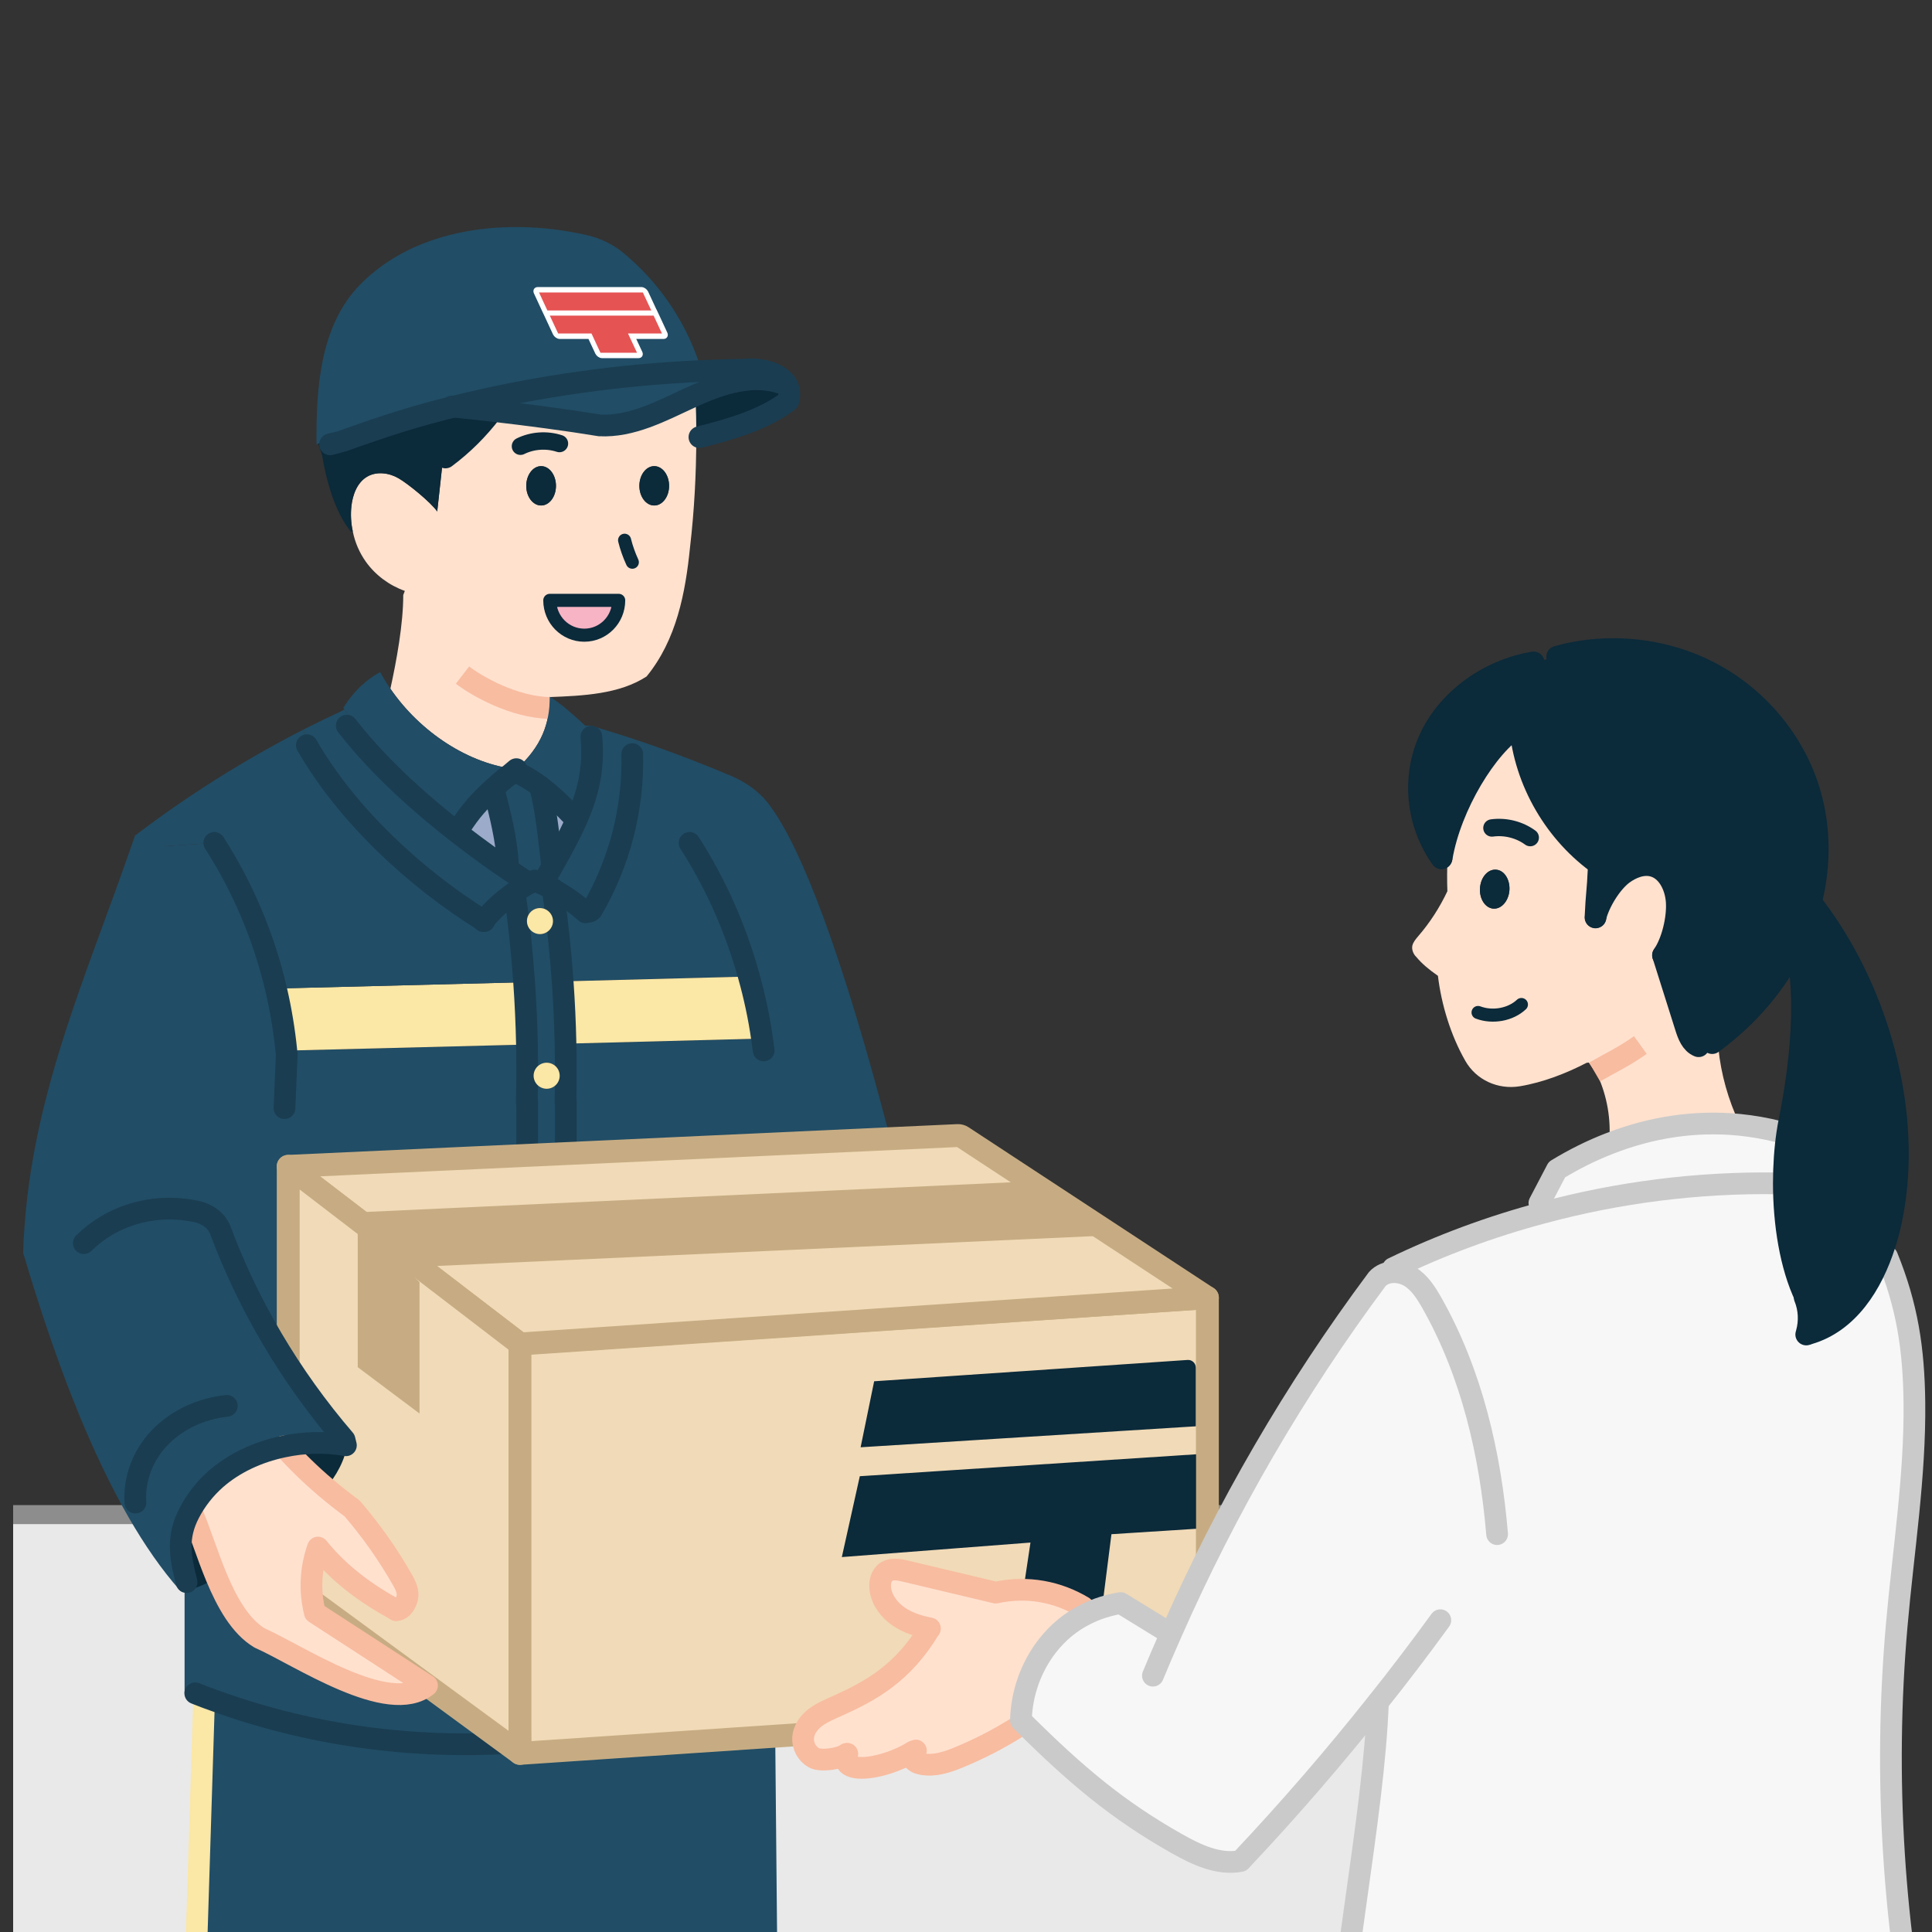 <?xml version="1.0" encoding="utf-8"?>
<svg xmlns="http://www.w3.org/2000/svg" width="150" height="150" viewBox="0 0 150 150" fill="none">
<rect x="0" y="0" width="150" height="150" fill="#333333" stroke="none"/>
<g clip-path="url(#clip0_1090_68935)">
<g clip-path="url(#clip1_1090_68935)">
<path d="M-31.343 117.594H146.517V208.321H-31.343V117.594Z" fill="#E9E9E9" stroke="#8D8D8D" stroke-width="1.477" stroke-miterlimit="10"/>
<path d="M59.961 106.209C59.961 106.539 59.961 106.863 59.974 107.194L59.104 107.207L47.53 107.504L43.935 107.598V85.549H43.908C43.928 84.875 43.935 84.194 43.935 83.519C43.942 82.689 43.935 81.86 43.915 81.03H43.935L59.104 80.639H59.165C58.929 78.973 58.578 77.341 58.126 75.735L57.809 75.823L43.935 76.187L43.692 76.201C43.523 73.806 43.267 71.412 42.923 69.038C42.647 68.883 42.357 68.741 42.066 68.606L42.262 68.208C42.465 67.831 42.66 67.46 42.856 67.095C43.53 65.814 44.137 64.64 44.63 63.487C45.594 61.241 46.134 59.055 45.898 56.357C49.587 57.41 53.27 58.765 56.757 60.236C57.91 60.721 58.908 61.443 59.617 62.34C65.417 69.766 71.96 100.24 71.96 100.24L72.061 100.449L60.473 106.202H59.961V106.209Z" fill="#214D66"/>
<path d="M60.996 29.743C61.259 30.101 61.367 30.559 61.212 31.119C59.255 32.603 56.483 33.352 54.096 33.938H54.055C54.055 32.852 54.035 31.773 53.995 30.694C56.133 29.736 58.534 28.994 60.733 29.77L60.996 29.743Z" fill="#0B2A3A"/>
<path d="M53.997 30.694C53.856 30.755 53.714 30.822 53.579 30.883C51.333 31.921 49.026 33.156 46.551 33.028C44.197 32.636 41 32.211 38.16 31.888C37.061 31.766 36.022 31.651 35.098 31.564L35.071 31.429C41.378 29.952 47.792 29.088 54.281 28.805C55.434 28.751 56.587 28.718 57.741 28.704C58.8 28.569 60.358 28.873 60.998 29.743L60.735 29.77C58.537 28.994 56.135 29.736 53.997 30.694Z" fill="#214D66"/>
<path d="M60.147 130.444C60.316 147.913 60.477 165.382 60.639 182.852H14.248C14.774 165.915 15.307 148.972 15.84 132.029C23.832 134.889 32.466 135.934 40.931 135.199C41.943 135.111 42.947 134.997 43.953 134.862C49.51 134.093 54.953 132.548 60.053 130.235L60.147 130.444Z" fill="#214D66"/>
<path d="M60.025 110.877C60.126 117.291 60.227 123.699 60.328 130.113C60.234 130.154 60.146 130.194 60.052 130.235C54.953 132.548 49.51 134.093 43.952 134.862L43.932 134.74V107.599L47.527 107.504V107.666C47.527 109.056 47.527 110.445 47.527 111.835L55.722 113.73L59.728 110.884H60.018L60.025 110.877Z" fill="#214D66"/>
<path d="M59.973 107.195C59.993 108.422 60.013 109.65 60.027 110.878H59.737L55.73 113.731L47.535 111.835V107.505L59.103 107.208L59.973 107.195ZM56.837 111.154C56.837 110.601 56.385 110.142 55.825 110.142C55.265 110.142 54.813 110.601 54.813 111.154C54.813 111.707 55.265 112.166 55.825 112.166C56.385 112.166 56.837 111.714 56.837 111.154Z" fill="#214D66"/>
<path d="M59.162 80.634H59.101L43.932 81.031H43.912C43.878 79.419 43.804 77.814 43.689 76.202L43.932 76.189L57.806 75.825L58.123 75.737C58.575 77.342 58.926 78.974 59.162 80.634Z" fill="#FBE7A6"/>
<path d="M55.824 110.142C56.383 110.142 56.835 110.6 56.835 111.153C56.835 111.706 56.383 112.165 55.824 112.165C55.264 112.165 54.812 111.713 54.812 111.153C54.812 110.594 55.264 110.142 55.824 110.142Z" fill="#FBE7A6"/>
<path d="M54.252 28.105L54.279 28.806C47.791 29.089 41.377 29.953 35.07 31.43C31.583 32.246 28.123 33.251 24.703 34.451C24.663 34.472 24.616 34.485 24.575 34.499C24.535 30.189 24.83 25.284 27.968 22.088C32.304 17.672 39.375 16.867 45.491 18.237C46.554 18.475 47.556 18.942 48.397 19.635C51.071 21.838 53.135 24.803 54.252 28.105Z" fill="#214D66"/>
<path d="M31.43 45.877C30.229 45.452 29.15 44.656 28.408 43.617C27.909 42.916 27.558 42.106 27.39 41.256C27.248 40.616 27.214 39.955 27.282 39.3C27.383 38.403 27.734 37.459 28.509 37.007C29.251 36.575 30.222 36.71 30.958 37.142C31.7 37.574 33.453 39.004 33.946 39.712L34.398 35.597L34.586 35.516C35.935 34.511 37.136 33.311 38.154 31.975V31.888C41.001 32.211 44.198 32.636 46.552 33.028C49.027 33.156 51.334 31.921 53.58 30.883C53.715 30.822 53.856 30.755 53.998 30.694C54.039 31.773 54.066 32.852 54.059 33.938C54.059 36.785 53.904 39.651 53.573 42.497C53.216 46.032 52.528 49.674 50.201 52.52C48.069 53.91 45.223 54.018 42.727 54.119C42.714 54.119 42.7 54.099 42.687 54.092V54.119C42.68 56.169 42.06 57.957 40.09 59.717C36.421 59.339 32.624 56.85 30.31 53.471C30.789 51.293 31.308 48.453 31.308 46.2L31.43 45.877ZM51.948 37.722C51.948 36.879 51.435 36.191 50.794 36.191C50.154 36.191 49.641 36.879 49.641 37.722C49.641 38.565 50.16 39.246 50.794 39.246C51.428 39.246 51.948 38.565 51.948 37.722ZM48.036 46.612H42.687C42.687 48.109 43.888 49.316 45.365 49.316C46.842 49.316 48.036 48.109 48.036 46.612ZM43.166 37.722C43.166 36.879 42.653 36.191 42.013 36.191C41.372 36.191 40.859 36.879 40.859 37.722C40.859 38.565 41.378 39.246 42.013 39.246C42.647 39.246 43.166 38.565 43.166 37.722Z" fill="#FFE1CE"/>
<path d="M35.908 52.414C36.984 53.24 39.847 54.907 42.686 54.968" stroke="#F8BCA0" stroke-width="1.691"/>
<path d="M50.794 36.191C51.435 36.191 51.947 36.879 51.947 37.722C51.947 38.565 51.435 39.246 50.794 39.246C50.153 39.246 49.641 38.565 49.641 37.722C49.641 36.879 50.16 36.191 50.794 36.191Z" fill="#0B2A3A"/>
<path d="M42.686 46.611H48.035C48.035 48.109 46.834 49.316 45.364 49.316C43.893 49.316 42.686 48.109 42.686 46.611Z" fill="#F7B4C4"/>
<path d="M45.897 56.358C46.133 59.056 45.593 61.241 44.629 63.487L44.548 63.454C43.792 62.644 42.855 61.754 41.924 61.052C41.378 60.641 40.838 60.297 40.339 60.074L40.204 59.73C40.163 59.724 40.13 59.724 40.089 59.717C42.059 57.956 42.679 56.169 42.686 54.119H42.727C43.684 54.726 44.561 55.535 45.438 56.344H45.897V56.358Z" fill="#214D66"/>
<path d="M44.545 63.453L44.626 63.487C44.134 64.641 43.527 65.814 42.852 67.089C42.617 65.153 42.434 62.941 41.922 61.052C42.852 61.754 43.79 62.644 44.545 63.453Z" fill="#9CABCA"/>
<path d="M43.934 134.74L43.954 134.862C42.949 134.996 41.944 135.111 40.932 135.199V85.55H40.898C40.912 84.868 40.925 84.194 40.932 83.519H41.431C41.431 84.073 41.883 84.531 42.443 84.531C43.003 84.531 43.455 84.073 43.455 83.519H43.934C43.934 84.194 43.934 84.875 43.907 85.55H43.934V134.74ZM43.455 131.637C43.455 131.078 43.003 130.626 42.443 130.626C41.883 130.626 41.431 131.078 41.431 131.637C41.431 132.197 41.883 132.649 42.443 132.649C43.003 132.649 43.455 132.191 43.455 131.637Z" fill="#214D66"/>
<path d="M43.914 81.031C43.934 81.86 43.941 82.69 43.934 83.519H43.455C43.455 82.96 43.004 82.508 42.444 82.508C41.884 82.508 41.432 82.96 41.432 83.519H40.933C40.933 82.717 40.926 81.907 40.913 81.098C40.879 79.473 40.805 77.847 40.69 76.228C40.528 73.901 40.285 71.588 39.955 69.281C40.279 69.045 40.616 68.836 40.953 68.654C41.142 68.546 41.331 68.451 41.52 68.364C41.702 68.438 41.891 68.519 42.066 68.607C42.356 68.742 42.646 68.883 42.923 69.038C43.267 71.412 43.523 73.807 43.691 76.201C43.806 77.813 43.88 79.419 43.914 81.031ZM42.936 71.514C42.936 70.96 42.477 70.502 41.924 70.502C41.371 70.502 40.913 70.96 40.913 71.514C40.913 72.067 41.364 72.525 41.924 72.525C42.484 72.525 42.936 72.073 42.936 71.514Z" fill="#214D66"/>
<path d="M42.011 36.191C42.652 36.191 43.164 36.879 43.164 37.722C43.164 38.565 42.652 39.246 42.011 39.246C41.37 39.246 40.858 38.565 40.858 37.722C40.858 36.879 41.377 36.191 42.011 36.191Z" fill="#0B2A3A"/>
<path d="M42.854 67.09C42.658 67.461 42.462 67.832 42.26 68.21L42.065 68.608C41.889 68.52 41.7 68.439 41.518 68.365C41.329 68.452 41.14 68.547 40.952 68.655L40.938 68.21C40.938 68.21 40.358 67.825 39.407 67.137L39.434 67.097C39.319 65.181 38.847 63.252 38.334 61.323L38.267 61.249C38.537 60.999 38.834 60.75 39.157 60.473C39.495 60.217 39.805 59.967 40.088 59.718C40.129 59.724 40.162 59.724 40.203 59.731L40.338 60.075C40.837 60.298 41.377 60.642 41.923 61.047C42.435 62.942 42.617 65.154 42.854 67.09Z" fill="#214D66"/>
<path d="M42.442 130.626C43.002 130.626 43.454 131.078 43.454 131.638C43.454 132.198 43.002 132.65 42.442 132.65C41.882 132.65 41.43 132.191 41.43 131.638C41.43 131.085 41.882 130.626 42.442 130.626Z" fill="#FBE7A6"/>
<path d="M40.937 68.209L40.951 68.654C40.614 68.836 40.276 69.045 39.953 69.274C39.015 69.929 38.158 70.725 37.531 71.514C32.014 67.858 26.659 62.489 23.522 56.661C24.527 56.149 25.532 55.663 26.544 55.198L26.733 55.063C29.35 58.651 32.837 61.895 35.697 64.256C37.167 65.47 38.469 66.455 39.406 67.136C40.357 67.824 40.937 68.209 40.937 68.209Z" fill="#214D66"/>
<path d="M28.192 107.99L28.273 111.153C27.713 111.153 27.261 111.612 27.261 112.165C27.261 112.718 27.713 113.177 28.273 113.177C28.415 113.177 28.543 113.15 28.664 113.096L29.123 114.404L37.972 111.302C37.972 110.216 37.986 109.123 37.992 108.037V107.74L28.192 107.99ZM15.842 132.029C15.37 131.867 14.898 131.692 14.432 131.509L14.331 131.469V123.476L10.561 65.841L16.638 65.443C18.843 68.876 20.489 72.728 21.454 76.876C21.811 78.414 22.074 79.999 22.236 81.618L22.776 81.557L39.847 81.125L40.913 81.098C40.926 81.908 40.933 82.717 40.933 83.52C40.926 84.194 40.913 84.869 40.899 85.55H40.933V135.199C32.468 135.934 23.835 134.889 15.842 132.029Z" fill="#214D66"/>
<path d="M40.91 81.098L39.845 81.125L22.773 81.556L22.234 81.617C22.072 79.998 21.809 78.413 21.451 76.876L22.058 76.734L39.845 76.282L40.688 76.228C40.802 77.847 40.877 79.472 40.91 81.098Z" fill="#FBE7A6"/>
<path d="M40.69 76.228L39.847 76.282L22.06 76.734L21.453 76.876C20.489 72.727 18.843 68.876 16.637 65.443L10.56 65.841L10.5 64.863C14.493 61.814 18.965 58.995 23.524 56.661C26.66 62.489 32.016 67.858 37.533 71.513C38.16 70.724 39.017 69.928 39.955 69.281C40.285 71.588 40.528 73.901 40.69 76.228Z" fill="#214D66"/>
<path d="M30.309 53.471C32.622 56.85 36.42 59.339 40.089 59.717C39.806 59.966 39.495 60.216 39.158 60.472C38.834 60.748 38.538 60.998 38.268 61.248C37.249 62.172 36.528 62.981 35.759 64.182L35.698 64.256C32.838 61.895 29.351 58.651 26.734 55.063C26.707 55.029 26.68 54.988 26.653 54.955C27.503 53.606 28.447 52.769 29.52 52.176L29.621 52.371C29.83 52.749 30.059 53.113 30.309 53.471Z" fill="#214D66"/>
<path d="M39.434 67.096L39.407 67.136C38.469 66.455 37.167 65.47 35.697 64.256L35.758 64.182C36.527 62.981 37.248 62.172 38.267 61.248L38.334 61.322C38.847 63.251 39.319 65.18 39.434 67.096Z" fill="#9CABCA"/>
<path d="M38.16 31.887V31.975C37.135 33.31 35.935 34.511 34.586 35.516L34.397 35.597L33.945 39.711C33.453 39.003 31.699 37.573 30.957 37.141C30.222 36.709 29.25 36.575 28.509 37.006C27.733 37.458 27.382 38.402 27.281 39.3C27.214 39.954 27.247 40.615 27.389 41.255L27.247 41.282C25.966 39.711 25.311 37.215 25.008 35.34L24.704 34.45C28.124 33.249 31.584 32.244 35.071 31.428L35.098 31.563C36.022 31.651 37.061 31.765 38.16 31.887Z" fill="#0B2A3A"/>
<path d="M37.983 107.741V108.037C37.983 109.123 37.977 110.216 37.97 111.302L29.121 114.405L28.662 113.096C29.026 112.948 29.282 112.584 29.282 112.165C29.282 111.612 28.831 111.154 28.271 111.154L28.19 107.99L37.983 107.741Z" fill="#214D66"/>
<path d="M29.284 112.166C29.284 112.584 29.027 112.948 28.663 113.096C28.542 113.15 28.414 113.177 28.272 113.177C27.712 113.177 27.26 112.725 27.26 112.166C27.26 111.606 27.712 111.154 28.272 111.154C28.832 111.154 29.284 111.612 29.284 112.166Z" fill="#FBE7A6"/>
<path d="M15.853 131.644C15.847 131.772 15.847 131.9 15.84 132.029C15.307 148.972 14.774 165.915 14.248 182.851" stroke="#FBE7A6" stroke-width="1.686" stroke-linejoin="round"/>
<path d="M42.686 46.611C42.686 48.109 43.887 49.316 45.364 49.316C46.841 49.316 48.035 48.109 48.035 46.611H42.686Z" stroke="#0B2A3A" stroke-width="1.015" stroke-linecap="round" stroke-linejoin="round"/>
<path d="M40.407 34.646C41.338 34.188 42.451 34.114 43.436 34.437" stroke="#0B2A3A" stroke-width="1.349" stroke-linecap="round" stroke-linejoin="round"/>
<path d="M38.337 61.322C38.849 63.251 39.321 65.18 39.436 67.096" stroke="#1A3D51" stroke-width="1.686" stroke-linecap="round" stroke-linejoin="round"/>
<path d="M41.922 61.052C42.434 62.941 42.617 65.153 42.852 67.089" stroke="#1A3D51" stroke-width="1.686" stroke-linecap="round" stroke-linejoin="round"/>
<path d="M39.955 69.281C40.285 71.588 40.528 73.901 40.69 76.228C40.805 77.847 40.879 79.473 40.913 81.098C40.926 81.908 40.933 82.717 40.933 83.52C40.926 84.194 40.913 84.869 40.899 85.55" stroke="#1A3D51" stroke-width="1.686" stroke-linecap="round" stroke-linejoin="round"/>
<path d="M42.914 68.992C42.914 68.992 42.914 69.026 42.914 69.039C43.258 71.414 43.515 73.808 43.683 76.203C43.798 77.814 43.872 79.42 43.906 81.032C43.926 81.861 43.933 82.691 43.926 83.521C43.926 84.195 43.926 84.876 43.899 85.551" stroke="#1A3D51" stroke-width="1.686" stroke-linecap="round" stroke-linejoin="round"/>
<path d="M16.637 65.443C18.843 68.876 20.488 72.728 21.453 76.876C21.81 78.414 22.073 79.999 22.235 81.618C22.249 81.698 22.255 81.773 22.262 81.854C22.201 83.25 22.148 84.646 22.087 86.035" stroke="#1A3D51" stroke-width="1.686" stroke-linecap="round" stroke-linejoin="round"/>
<path d="M53.538 65.443C55.555 68.587 57.106 72.074 58.124 75.736C58.576 77.341 58.927 78.974 59.163 80.633C59.21 80.936 59.251 81.247 59.291 81.557" stroke="#1A3D51" stroke-width="1.686" stroke-linecap="round" stroke-linejoin="round"/>
<path d="M48.493 41.944C48.635 42.517 48.837 43.09 49.094 43.65" stroke="#0B2A3A" stroke-width="1.015" stroke-linecap="round" stroke-linejoin="round"/>
<path d="M26.924 56.337C26.951 56.368 26.977 56.405 27.004 56.436C29.571 59.725 32.992 62.699 35.797 64.862C37.24 65.975 38.517 66.878 39.437 67.502C40.37 68.133 40.939 68.485 40.939 68.485" stroke="#1A3D51" stroke-width="1.686" stroke-linecap="round" stroke-linejoin="round"/>
<path d="M45.914 57.199V57.218C46.152 59.755 45.609 61.81 44.64 63.922C44.145 65.007 43.535 66.111 42.857 67.309C42.66 67.658 42.464 68.007 42.26 68.362" stroke="#1A3D51" stroke-width="1.686" stroke-linecap="round" stroke-linejoin="round"/>
<path d="M40.088 59.717C39.805 59.966 39.495 60.216 39.158 60.472C38.834 60.749 38.537 60.998 38.267 61.248C37.249 62.172 36.527 62.981 35.758 64.182" stroke="#1A3D51" stroke-width="1.686" stroke-linecap="round" stroke-linejoin="round"/>
<path d="M40.338 60.075C40.837 60.297 41.377 60.641 41.923 61.046C42.854 61.754 43.791 62.645 44.547 63.454" stroke="#1A3D51" stroke-width="1.686" stroke-linecap="round" stroke-linejoin="round"/>
<path d="M43.932 107.599L47.527 107.504L59.101 107.208" stroke="#0B2A3A" stroke-width="1.686" stroke-linecap="round" stroke-linejoin="round"/>
<path d="M23.826 108.098L28.19 107.99L37.983 107.74L39.845 107.693" stroke="#0B2A3A" stroke-width="1.686" stroke-linecap="round" stroke-linejoin="round"/>
<path d="M38.152 31.976C37.133 33.311 35.933 34.512 34.584 35.517" stroke="#0B2A3A" stroke-width="1.686" stroke-linecap="round" stroke-linejoin="round"/>
<path d="M35.096 31.564C36.02 31.652 37.059 31.767 38.158 31.888C40.998 32.212 44.194 32.637 46.548 33.028C49.024 33.156 51.331 31.922 53.577 30.883C53.712 30.822 53.853 30.755 53.995 30.694C56.133 29.736 58.534 28.994 60.733 29.77" stroke="#1A3D51" stroke-width="1.686" stroke-linecap="round" stroke-linejoin="round"/>
<path d="M54.303 33.938C56.622 33.351 59.315 32.603 61.215 31.119C61.366 30.559 61.261 30.1 61.006 29.743C60.383 28.873 58.87 28.569 57.841 28.704C56.721 28.718 55.6 28.751 54.48 28.805C48.177 29.088 41.946 29.952 35.82 31.429C32.433 32.245 29.919 33.046 26.597 34.246C26.558 34.266 25.626 34.498 25.626 34.498" stroke="#1A3D51" stroke-width="1.686" stroke-linecap="round" stroke-linejoin="round"/>
<path d="M37.533 71.514C38.161 70.725 39.017 69.929 39.955 69.281C40.279 69.045 40.616 68.836 40.953 68.654C41.142 68.546 41.331 68.451 41.52 68.364C41.702 68.438 41.891 68.519 42.066 68.607C42.356 68.742 42.646 68.883 42.922 69.038C43.833 69.537 44.69 70.144 45.465 70.832" stroke="#1A3D51" stroke-width="1.686" stroke-linecap="round" stroke-linejoin="round"/>
<path d="M49.087 58.549C49.189 62.761 48.111 66.985 45.942 70.671C45.887 70.709 45.826 70.747 45.772 70.778" stroke="#1A3D51" stroke-width="1.686" stroke-linecap="round" stroke-linejoin="round"/>
<path d="M23.826 57.858C23.826 57.858 23.846 57.889 23.852 57.901C26.929 63.242 32.183 68.163 37.595 71.514" stroke="#1A3D51" stroke-width="1.686" stroke-linecap="round" stroke-linejoin="round"/>
<path d="M43.932 85.55V107.599V134.74" stroke="#1A3D51" stroke-width="1.686" stroke-linecap="round" stroke-linejoin="round"/>
<path d="M40.929 85.55V135.199" stroke="#1A3D51" stroke-width="1.686" stroke-linecap="round" stroke-linejoin="round"/>
<path d="M15.161 131.468L15.26 131.508C15.717 131.691 16.181 131.866 16.645 132.028C24.493 134.888 32.97 135.933 41.282 135.198C42.275 135.11 43.262 134.996 44.249 134.861C49.706 134.092 55.051 132.547 60.058 130.234C60.151 130.193 60.237 130.153 60.329 130.112" stroke="#1A3D51" stroke-width="1.686" stroke-linecap="round" stroke-linejoin="round"/>
<path d="M59.687 89.071C59.775 94.784 59.87 100.497 59.957 106.21C59.957 106.54 59.957 106.864 59.971 107.194C59.991 108.422 60.011 109.649 60.025 110.877C60.126 117.291 60.227 123.699 60.328 130.113" stroke="#0B2A3A" stroke-width="1.686" stroke-linecap="round" stroke-linejoin="round"/>
<path d="M47.535 107.666V111.834L55.73 113.73L59.737 110.883" stroke="#0B2A3A" stroke-width="1.686" stroke-linecap="round" stroke-linejoin="round"/>
<path d="M37.992 108.037C37.992 109.123 37.978 110.216 37.971 111.302L29.122 114.404L28.184 114.735L26.802 114.357" stroke="#0B2A3A" stroke-width="1.686" stroke-linecap="round" stroke-linejoin="round"/>
<path d="M56.835 111.153C56.835 111.713 56.383 112.165 55.824 112.165C55.264 112.165 54.812 111.713 54.812 111.153C54.812 110.594 55.264 110.142 55.824 110.142C56.383 110.142 56.835 110.6 56.835 111.153Z" stroke="#0B2A3A" stroke-width="1.349" stroke-linecap="round" stroke-linejoin="round"/>
<path d="M43.454 131.638C43.454 132.191 43.002 132.65 42.442 132.65C41.882 132.65 41.43 132.191 41.43 131.638C41.43 131.085 41.882 130.626 42.442 130.626C43.002 130.626 43.454 131.078 43.454 131.638Z" stroke="#0B2A3A" stroke-width="1.349" stroke-linecap="round" stroke-linejoin="round"/>
<path d="M28.272 111.154C28.832 111.154 29.284 111.612 29.284 112.166C29.284 112.584 29.027 112.948 28.663 113.096C28.542 113.15 28.414 113.177 28.272 113.177C27.712 113.177 27.26 112.725 27.26 112.166C27.26 111.606 27.712 111.154 28.272 111.154Z" stroke="#0B2A3A" stroke-width="1.349" stroke-linecap="round" stroke-linejoin="round"/>
<path d="M60.47 106.203L72.058 100.449L72.125 100.416" stroke="#0B2A3A" stroke-width="1.686" stroke-linecap="round" stroke-linejoin="round"/>
<path d="M9.109 109.15L24.393 101.097L12.293 64.405L10.478 64.863L4.138 97.913L9.109 109.15Z" fill="#214D66"/>
<path d="M42.442 82.508C43.002 82.508 43.454 82.96 43.454 83.52C43.454 84.08 43.002 84.532 42.442 84.532C41.882 84.532 41.43 84.073 41.43 83.52C41.43 82.967 41.882 82.508 42.442 82.508Z" fill="#FBE7A6"/>
<path d="M41.923 70.502C42.476 70.502 42.934 70.961 42.934 71.514C42.934 72.067 42.476 72.525 41.923 72.525C41.37 72.525 40.911 72.073 40.911 71.514C40.911 70.954 41.363 70.502 41.923 70.502Z" fill="#FBE7A6"/>
<path d="M93.741 100.749L39.769 104.347L40.368 136.131L93.741 132.533V100.749Z" fill="#F1DAB7" stroke="#C7AC83" stroke-width="1.777" stroke-linecap="round" stroke-linejoin="round"/>
<path d="M74.713 88.262C74.608 88.193 74.483 88.159 74.357 88.165L22.378 90.555L40.189 104.21C40.305 104.299 40.449 104.342 40.594 104.332L93.741 100.749L74.713 88.262Z" fill="#F1DAB7" stroke="#C7AC83" stroke-width="1.777" stroke-linecap="round" stroke-linejoin="round"/>
<path d="M40.369 104.347L22.378 90.554V122.938L40.369 136.131V104.347Z" fill="#F1DAB7" stroke="#C7AC83" stroke-width="1.777" stroke-linecap="round" stroke-linejoin="round"/>
<path d="M85.345 95.952L32.572 98.35L27.175 94.153L79.348 91.754L85.345 95.952Z" fill="#C7AC83"/>
<path d="M32.572 109.746V99.551L27.775 94.753V106.148L32.572 109.746Z" fill="#C7AC83"/>
<path d="M66.121 120.231L67.243 115.181L92.265 113.55L92.265 118.131L85.76 118.548L84.302 130.037L79.026 130.353L80.71 119.109L66.121 120.231Z" fill="#0B2A3A" stroke="#0B2A3A" stroke-width="1.199"/>
<path d="M67.563 111.719L68.365 107.809L92.243 106.184L92.243 110.175L67.563 111.719Z" fill="#0B2A3A"/>
<path d="M68.365 107.809L68.324 107.211L67.869 107.242L67.777 107.689L68.365 107.809ZM67.563 111.719L66.976 111.598L66.818 112.366L67.601 112.317L67.563 111.719ZM92.243 110.175L92.28 110.773L92.842 110.738L92.842 110.175L92.243 110.175ZM92.243 106.184L92.842 106.184C92.842 106.018 92.773 105.859 92.652 105.746C92.531 105.632 92.368 105.574 92.202 105.586L92.243 106.184ZM68.365 107.809L67.777 107.689L66.976 111.598L67.563 111.719L68.151 111.839L68.952 107.93L68.365 107.809ZM67.563 111.719L67.601 112.317L92.28 110.773L92.243 110.175L92.205 109.576L67.526 111.12L67.563 111.719ZM92.243 110.175L92.842 110.175L92.842 106.184L92.243 106.184L91.643 106.184L91.643 110.175L92.243 110.175ZM92.243 106.184L92.202 105.586L68.324 107.211L68.365 107.809L68.406 108.408L92.283 106.782L92.243 106.184Z" fill="#0B2A3A"/>
<path d="M25.289 115.497C25.943 116.05 26.624 116.589 27.333 117.109C28.817 118.842 30.118 120.683 31.218 122.612C31.447 123.01 31.669 123.442 31.643 123.88C31.609 124.326 31.285 124.987 30.766 125.007C28.378 123.705 26.348 122.201 24.689 120.151C24.108 121.776 24.021 123.536 24.446 125.209L33.153 130.861C30.165 133.276 23.191 128.507 20.156 127.172C18.652 126.268 17.62 124.407 16.797 122.437C16.082 120.717 15.529 118.916 14.969 117.594L14.693 117.459C15.199 116.488 15.893 115.591 16.757 114.829C18.173 113.588 20.021 112.724 22.011 112.313C22.982 113.392 24.082 114.471 25.289 115.497Z" fill="#FFE1CE"/>
<path d="M26.855 112.213H26.902C26.895 113.171 26.012 114.783 25.29 115.498C24.083 114.472 22.983 113.393 22.012 112.314C23.59 111.977 25.25 111.929 26.855 112.213Z" fill="#0B2A3A"/>
<path d="M22.013 112.313C20.023 112.725 18.175 113.588 16.759 114.829C15.895 115.591 15.2 116.489 14.695 117.46C13.723 119.328 13.447 121.466 13.973 123.476C8.26 117.042 4.281 105.643 1.798 97.272C2.149 85.489 6.749 75.797 10.486 64.863L6.506 96.517C8.53 94.507 11.653 93.381 15.025 94.015C15.99 94.17 16.772 94.696 17.096 95.485C19.254 101.286 22.505 106.837 26.748 111.774L26.856 112.212C25.25 111.929 23.591 111.976 22.013 112.313Z" fill="#214D66"/>
<path d="M16.799 122.438L16.583 122.532C16.104 123.031 14.883 123.389 14.168 123.611L13.973 123.476C13.447 121.466 13.723 119.328 14.694 117.46L14.971 117.595C15.531 118.917 16.084 120.718 16.799 122.438Z" fill="#0B2A3A"/>
<path d="M22.006 112.307H22.013C22.984 113.393 24.083 114.472 25.291 115.497C25.945 116.051 26.626 116.59 27.334 117.109C28.818 118.843 30.12 120.684 31.219 122.613C31.449 123.011 31.671 123.443 31.644 123.881C31.611 124.327 31.287 124.987 30.767 125.008" stroke="#F8BCA0" stroke-width="1.686" stroke-linecap="round" stroke-linejoin="round"/>
<path d="M30.766 125.007C28.379 123.706 26.349 122.201 24.689 120.151C24.109 121.777 24.021 123.537 24.447 125.21L33.154 130.862C30.166 133.277 23.192 128.508 20.157 127.172C18.653 126.269 17.621 124.407 16.798 122.438C16.083 120.718 15.53 118.917 14.97 117.595" stroke="#F8BCA0" stroke-width="1.686" stroke-linecap="round" stroke-linejoin="round"/>
<path d="M6.507 96.517C8.53 94.507 11.653 93.381 15.026 94.015C15.99 94.17 16.773 94.696 17.096 95.485C19.255 101.286 22.506 106.837 26.748 111.774L26.856 112.212C25.251 111.929 23.592 111.976 22.013 112.313C20.024 112.725 18.175 113.588 16.759 114.829C15.896 115.592 15.201 116.489 14.695 117.46C13.724 119.328 13.963 120.823 14.489 122.833" stroke="#1A3D51" stroke-width="1.686" stroke-linecap="round" stroke-linejoin="round"/>
<path d="M17.608 109.151C15.577 109.364 13.669 110.274 12.367 111.654C11.07 113.028 10.391 114.854 10.514 116.66" stroke="#1A3D51" stroke-width="1.686" stroke-linecap="round" stroke-linejoin="round"/>
<path d="M50.814 24.103L50.166 22.707C50.099 22.572 49.937 22.457 49.802 22.457H41.742C41.607 22.457 41.546 22.572 41.607 22.707L42.254 24.103L42.443 24.501L43.091 25.897C43.158 26.032 43.32 26.147 43.455 26.147H45.795L46.376 27.388C46.443 27.523 46.605 27.638 46.74 27.638H49.579C49.714 27.638 49.775 27.523 49.714 27.388L49.134 26.147H51.522C51.657 26.147 51.718 26.032 51.657 25.897L51.009 24.501L50.82 24.103H50.814Z" fill="white" stroke="white" stroke-width="0.337" stroke-linecap="round" stroke-linejoin="round"/>
<path d="M41.85 22.707L42.498 24.104H50.565L49.911 22.707H41.85Z" fill="#E65353"/>
<path d="M43.334 25.891H45.924L46.618 27.389H49.458L48.757 25.891H51.394L50.746 24.502H42.686L43.334 25.891Z" fill="#E65353"/>
<path d="M124.102 71.293C124.365 70.204 125.02 69.215 125.917 68.539C126.564 68.062 127.39 67.734 128.165 67.941C129.261 68.233 129.845 69.464 129.923 70.595C130.009 71.82 129.66 73.058 128.955 74.061L129.119 74.168C129.824 76.395 130.073 77.2 130.884 79.755C131.069 80.345 131.318 81 131.88 81.228L132.934 80.986C132.934 80.986 132.998 80.936 133.033 80.915C135.738 78.915 137.994 76.303 139.417 73.307C139.566 73.001 139.709 72.688 139.837 72.375C140.143 71.62 140.399 70.852 140.598 70.062C141.317 67.265 141.324 64.304 140.506 61.536C139.36 57.657 136.577 54.256 132.948 52.306C129.318 50.349 124.885 49.865 120.899 50.989L119.07 51.43C115.555 52.021 112.438 54.291 111.029 57.294C109.619 60.291 109.968 63.92 111.918 66.646L112.388 66.66C112.466 65.03 112.687 63.436 113.064 61.892C114.046 59.152 115.455 57.899 117.839 56.419L118.017 56.405C118.387 60.689 120.764 64.746 124.28 67.194L124.123 67.414C124.038 69.322 123.96 69.322 123.874 71.229L124.102 71.293Z" fill="#0B2A3A"/>
<path d="M138.94 86.999C138.876 87.312 138.819 87.64 138.769 87.981C138.591 89.177 138.499 90.508 138.499 91.867C138.499 94.977 139.011 98.279 140.171 100.699L140.114 100.727C140.47 101.603 140.52 102.592 140.264 103.503L140.427 103.545C143.48 102.663 145.345 99.731 146.334 96.621C146.519 96.052 146.669 95.475 146.797 94.906C148.427 87.448 146.348 78.708 142.107 72.168C141.63 71.435 141.132 70.731 140.605 70.061C140.406 70.852 140.15 71.62 139.844 72.374C139.716 72.688 139.573 73.001 139.424 73.307H139.431C140.378 77.434 139.787 82.857 138.947 86.999H138.94Z" fill="#0B2A3A"/>
<path d="M146.333 96.621C145.344 99.731 143.479 102.663 140.426 103.546L140.262 103.503C140.519 102.592 140.469 101.603 140.113 100.728L140.17 100.699C139.01 98.279 138.498 94.977 138.498 91.867H137.921C131.787 91.796 125.645 92.572 119.724 94.173C115.746 95.234 111.86 96.671 108.152 98.464L108.166 98.77C107.697 98.785 107.241 98.963 106.928 99.311C100.53 107.894 95.2 117.11 90.937 126.782L90.417 126.554C89.286 125.856 88.147 125.159 87.008 124.462C86.026 124.625 85.144 124.91 84.361 125.301C83.137 125.899 82.141 126.739 81.351 127.742C80.055 129.386 79.308 131.471 79.266 133.571L79.415 133.72C83.536 137.812 86.759 140.538 91.364 143.136C92.887 143.997 94.602 144.815 96.317 144.488L96.445 144.346C100.11 140.453 103.626 136.389 106.971 132.169C106.686 140.844 103.818 154.529 103.533 163.198C109.568 168.934 118.421 170.556 126.534 169.446C134.562 168.343 142.077 164.891 149.471 161.447C146.973 149.904 146.219 137.976 147.251 126.205C147.756 120.426 148.689 114.669 148.625 108.876C148.575 104.713 147.963 100.471 146.404 96.643L146.326 96.621H146.333Z" fill="#F7F7F7"/>
<path d="M119.726 94.173C125.647 92.572 131.789 91.796 137.924 91.874H138.5C138.5 90.508 138.592 89.177 138.77 87.982L138.208 87.889C137.148 87.619 136.087 87.434 135.027 87.327C131.604 86.992 128.195 87.519 124.971 88.779C123.569 89.32 122.203 90.003 120.879 90.807C120.424 91.675 119.975 92.536 119.52 93.404L119.726 94.173Z" fill="#F7F7F7"/>
<path d="M115.947 70.546C115.32 70.503 114.851 69.792 114.907 68.959C114.957 68.119 115.512 67.479 116.146 67.522C116.779 67.557 117.242 68.269 117.192 69.109C117.135 69.941 116.58 70.589 115.947 70.546ZM124.97 88.779C128.194 87.519 131.603 86.993 135.026 87.327L135.041 87.22C134.172 85.363 133.624 83.406 133.418 81.42L133.034 80.915C132.998 80.936 132.97 80.965 132.934 80.986L131.881 81.228C131.319 81.001 131.069 80.346 130.884 79.755C130.073 77.2 129.824 76.396 129.119 74.168L128.956 74.062C129.66 73.058 130.009 71.82 129.924 70.596C129.845 69.464 129.262 68.233 128.166 67.941C127.39 67.735 126.565 68.062 125.917 68.539C125.02 69.215 124.366 70.204 124.102 71.293L123.874 71.229C123.96 69.322 124.038 69.322 124.124 67.415L124.28 67.194C120.765 64.746 118.388 60.69 118.017 56.405L117.84 56.419C115.455 57.9 114.046 59.152 113.064 61.892C112.687 63.437 112.466 65.031 112.388 66.66C112.345 67.493 112.345 68.34 112.374 69.194C111.783 70.446 111.029 71.621 110.125 72.667C109.933 72.895 109.727 73.129 109.655 73.414C109.591 73.706 109.719 74.069 109.961 74.297C110.396 74.823 110.936 75.272 111.641 75.763C111.904 77.969 112.623 80.367 113.769 82.367C114.616 83.854 116.302 84.616 117.996 84.338C119.804 84.039 121.619 83.328 123.184 82.516L123.355 82.495L124.038 83.491C124.778 85.107 125.091 86.921 124.935 88.694L124.97 88.779Z" fill="#FFE1CE"/>
<path d="M127.357 81.135C126.117 82.025 124.882 82.602 123.807 83.229" stroke="#F8BCA0" stroke-width="1.691"/>
<path d="M123.879 71.222C124.153 70.092 125.077 68.565 126.008 67.863C126.68 67.368 127.538 67.028 128.343 67.242C129.481 67.545 130.087 68.823 130.168 69.998C130.257 71.269 129.831 73.124 129.1 74.166" stroke="#0B2A3A" stroke-width="1.661" stroke-linecap="round" stroke-linejoin="round"/>
<path d="M65.665 136.418C65.608 136.631 65.722 136.88 65.907 137.023C66.128 137.186 66.405 137.229 66.676 137.25C67.914 137.336 69.174 137.015 70.213 136.339H70.825C70.825 136.41 70.839 136.496 70.882 136.567C71.024 136.802 71.302 136.909 71.572 136.958C72.54 137.151 73.536 136.816 74.447 136.439C76.077 135.77 77.65 134.952 79.137 134.005L79.415 133.72L79.265 133.571C79.308 131.472 80.055 129.386 81.35 127.742C82.14 126.739 83.136 125.899 84.361 125.301L84.097 124.768C82.154 123.6 79.799 123.109 77.308 123.65C74.967 123.088 72.618 122.533 70.277 121.978C69.793 121.864 69.238 121.757 68.825 122.028C68.398 122.312 68.277 122.896 68.348 123.394C68.476 124.262 69.053 125.01 69.771 125.508C70.49 125.999 71.344 126.262 72.198 126.433L71.728 127.671C69.821 129.671 67.53 131.308 65.01 132.446C64.427 132.71 63.829 132.952 63.317 133.336C62.804 133.72 62.392 134.283 62.349 134.923C62.306 135.542 62.648 136.176 63.188 136.475C63.729 136.773 64.448 136.738 64.954 136.368L65.665 136.418Z" fill="#FFE1CE"/>
<path d="M114.907 68.959C114.85 69.791 115.32 70.503 115.946 70.546C116.579 70.588 117.134 69.941 117.191 69.108C117.241 68.268 116.779 67.557 116.145 67.521C115.512 67.478 114.957 68.119 114.907 68.959Z" fill="#0B2A3A"/>
<path d="M137.922 91.874C131.788 91.795 125.646 92.571 119.725 94.172C115.747 95.233 111.861 96.67 108.154 98.464" stroke="#CACACA" stroke-width="1.686" stroke-linecap="round" stroke-linejoin="round"/>
<path d="M119.519 93.405C119.975 92.537 120.423 91.676 120.879 90.808C122.202 90.003 123.569 89.32 124.971 88.779C128.195 87.52 131.603 86.993 135.026 87.327C136.087 87.434 137.147 87.619 138.208 87.89" stroke="#CACACA" stroke-width="1.686" stroke-linecap="round" stroke-linejoin="round"/>
<path d="M139.422 73.307C140.368 77.435 139.778 82.858 138.938 87C138.874 87.313 138.817 87.64 138.767 87.982C138.589 89.177 138.497 90.508 138.497 91.867C138.497 94.977 139.009 98.279 140.169 100.699C140.226 100.827 140.29 100.948 140.354 101.069" stroke="#0B2A3A" stroke-width="1.686" stroke-linecap="round" stroke-linejoin="round"/>
<path d="M140.115 100.728C140.471 101.603 140.521 102.592 140.265 103.503C140.265 103.539 140.25 103.574 140.236 103.61" stroke="#0B2A3A" stroke-width="1.686" stroke-linecap="round" stroke-linejoin="round"/>
<path d="M124.123 67.414C124.038 69.321 123.96 69.321 123.874 71.229" stroke="#0B2A3A" stroke-width="1.686" stroke-linecap="round" stroke-linejoin="round"/>
<path d="M129.12 74.168C129.824 76.396 130.073 77.2 130.885 79.755C131.07 80.346 131.319 81.001 131.881 81.228" stroke="#0B2A3A" stroke-width="1.686" stroke-linecap="round" stroke-linejoin="round"/>
<path d="M118.01 56.313C118.01 56.313 118.017 56.377 118.017 56.406C118.387 60.69 120.764 64.746 124.28 67.194C124.629 67.443 124.984 67.664 125.354 67.878" stroke="#0B2A3A" stroke-width="1.686" stroke-linecap="round" stroke-linejoin="round"/>
<path d="M111.935 66.573C112.624 62.538 115.453 57.9 117.837 56.419" stroke="#0B2A3A" stroke-width="1.686" stroke-linecap="round" stroke-linejoin="round"/>
<path d="M119.07 51.43C115.554 52.021 112.437 54.291 111.028 57.294C109.619 60.29 109.968 63.92 111.918 66.646" stroke="#0B2A3A" stroke-width="1.686" stroke-linecap="round" stroke-linejoin="round"/>
<path d="M120.899 50.989C124.885 49.865 129.318 50.349 132.948 52.306C136.577 54.256 139.36 57.657 140.506 61.536C141.324 64.304 141.317 67.265 140.598 70.062C140.399 70.852 140.143 71.62 139.837 72.375C139.709 72.688 139.566 73.001 139.417 73.307C137.994 76.303 135.738 78.915 133.033 80.915C132.998 80.936 132.969 80.964 132.934 80.986" stroke="#0B2A3A" stroke-width="1.686" stroke-linecap="round" stroke-linejoin="round"/>
<path d="M115.833 64.283C116.865 64.141 117.961 64.411 118.807 65.031" stroke="#0B2A3A" stroke-width="1.349" stroke-linecap="round" stroke-linejoin="round"/>
<path d="M114.756 78.609C115.888 79.036 117.283 78.78 118.122 77.99" stroke="#0B2A3A" stroke-width="1.015" stroke-linecap="round" stroke-linejoin="round"/>
<path d="M106.979 132.176C106.695 140.844 103.827 154.529 103.542 163.197" stroke="#CACACA" stroke-width="1.686" stroke-linecap="round" stroke-linejoin="round"/>
<path d="M146.517 97.568C148.075 101.396 148.583 104.714 148.633 108.877C148.697 114.67 147.764 120.427 147.259 126.206C146.227 137.977 146.982 149.904 149.48 161.448C149.48 161.462 149.48 161.476 149.48 161.49" stroke="#CACACA" stroke-width="1.686" stroke-linecap="round" stroke-linejoin="round"/>
<path d="M72.179 126.451C70.078 129.969 67.532 131.307 65.013 132.446C64.43 132.709 63.832 132.951 63.319 133.336C62.807 133.72 62.394 134.282 62.352 134.923C62.309 135.542 62.651 136.175 63.191 136.474C63.732 136.773 65.204 136.556 65.71 136.186" stroke="#F8BCA0" stroke-width="1.686" stroke-linecap="round" stroke-linejoin="round"/>
<path d="M111.827 125.792C110.254 127.956 108.638 130.084 106.973 132.169C103.628 136.389 100.113 140.453 96.448 144.346" stroke="#CACACA" stroke-width="1.686" stroke-linecap="round" stroke-linejoin="round"/>
<path d="M89.512 130.098C89.975 128.988 90.445 127.878 90.936 126.782C95.198 117.11 100.529 107.894 106.927 99.311C107.24 98.963 107.695 98.785 108.165 98.771C108.599 98.756 109.055 98.877 109.432 99.098C110.215 99.568 110.72 100.365 111.168 101.155C114.257 106.613 115.709 112.869 116.235 119.11" stroke="#CACACA" stroke-width="1.686" stroke-linecap="round" stroke-linejoin="round"/>
<path d="M84.098 124.768C82.155 123.6 79.799 123.109 77.308 123.65C74.967 123.088 72.619 122.533 70.277 121.978C69.793 121.864 69.238 121.757 68.825 122.028C68.398 122.312 68.277 122.896 68.349 123.394C68.477 124.262 69.053 125.01 69.772 125.508C70.491 125.999 71.345 126.262 72.199 126.433" stroke="#F8BCA0" stroke-width="1.686" stroke-linecap="round" stroke-linejoin="round"/>
<path d="M79.138 134.005C77.651 134.951 76.078 135.77 74.449 136.439C73.538 136.816 72.541 137.15 71.573 136.958C71.303 136.908 71.025 136.802 70.883 136.567C70.84 136.496 70.826 136.41 70.826 136.332C70.826 136.14 70.926 135.948 71.111 135.912" stroke="#F8BCA0" stroke-width="1.686" stroke-linecap="round" stroke-linejoin="round"/>
<path d="M70.864 136.004C69.825 136.68 67.916 137.336 66.678 137.251C66.407 137.229 66.13 137.187 65.909 137.023C65.724 136.881 65.61 136.631 65.667 136.418C65.667 136.382 65.762 136.199 65.783 136.164" stroke="#F8BCA0" stroke-width="1.686" stroke-linecap="round" stroke-linejoin="round"/>
<path d="M96.317 144.488C94.602 144.815 92.887 143.997 91.364 143.136C86.76 140.538 83.536 137.812 79.415 133.72L79.266 133.571C79.308 131.471 80.056 129.386 81.351 127.742C82.141 126.739 83.137 125.899 84.361 125.301C85.144 124.91 86.026 124.625 87.009 124.461C88.147 125.159 89.286 125.856 90.417 126.554" stroke="#CACACA" stroke-width="1.686" stroke-linecap="round" stroke-linejoin="round"/>
<path d="M140.605 70.061C141.132 70.731 141.63 71.435 142.107 72.168C146.348 78.708 148.427 87.448 146.797 94.906C146.669 95.475 146.519 96.052 146.334 96.621C145.345 99.731 143.48 102.663 140.427 103.545" stroke="#0B2A3A" stroke-width="1.686" stroke-linecap="round" stroke-linejoin="round"/>
</g>
</g>
<defs>
<clipPath id="clip0_1090_68935">
<rect width="150" height="150" fill="white"/>
</clipPath>
<clipPath id="clip1_1090_68935">
<rect width="149.235" height="133.581" fill="white" transform="translate(1.02 16.674)"/>
</clipPath>
</defs>
</svg>